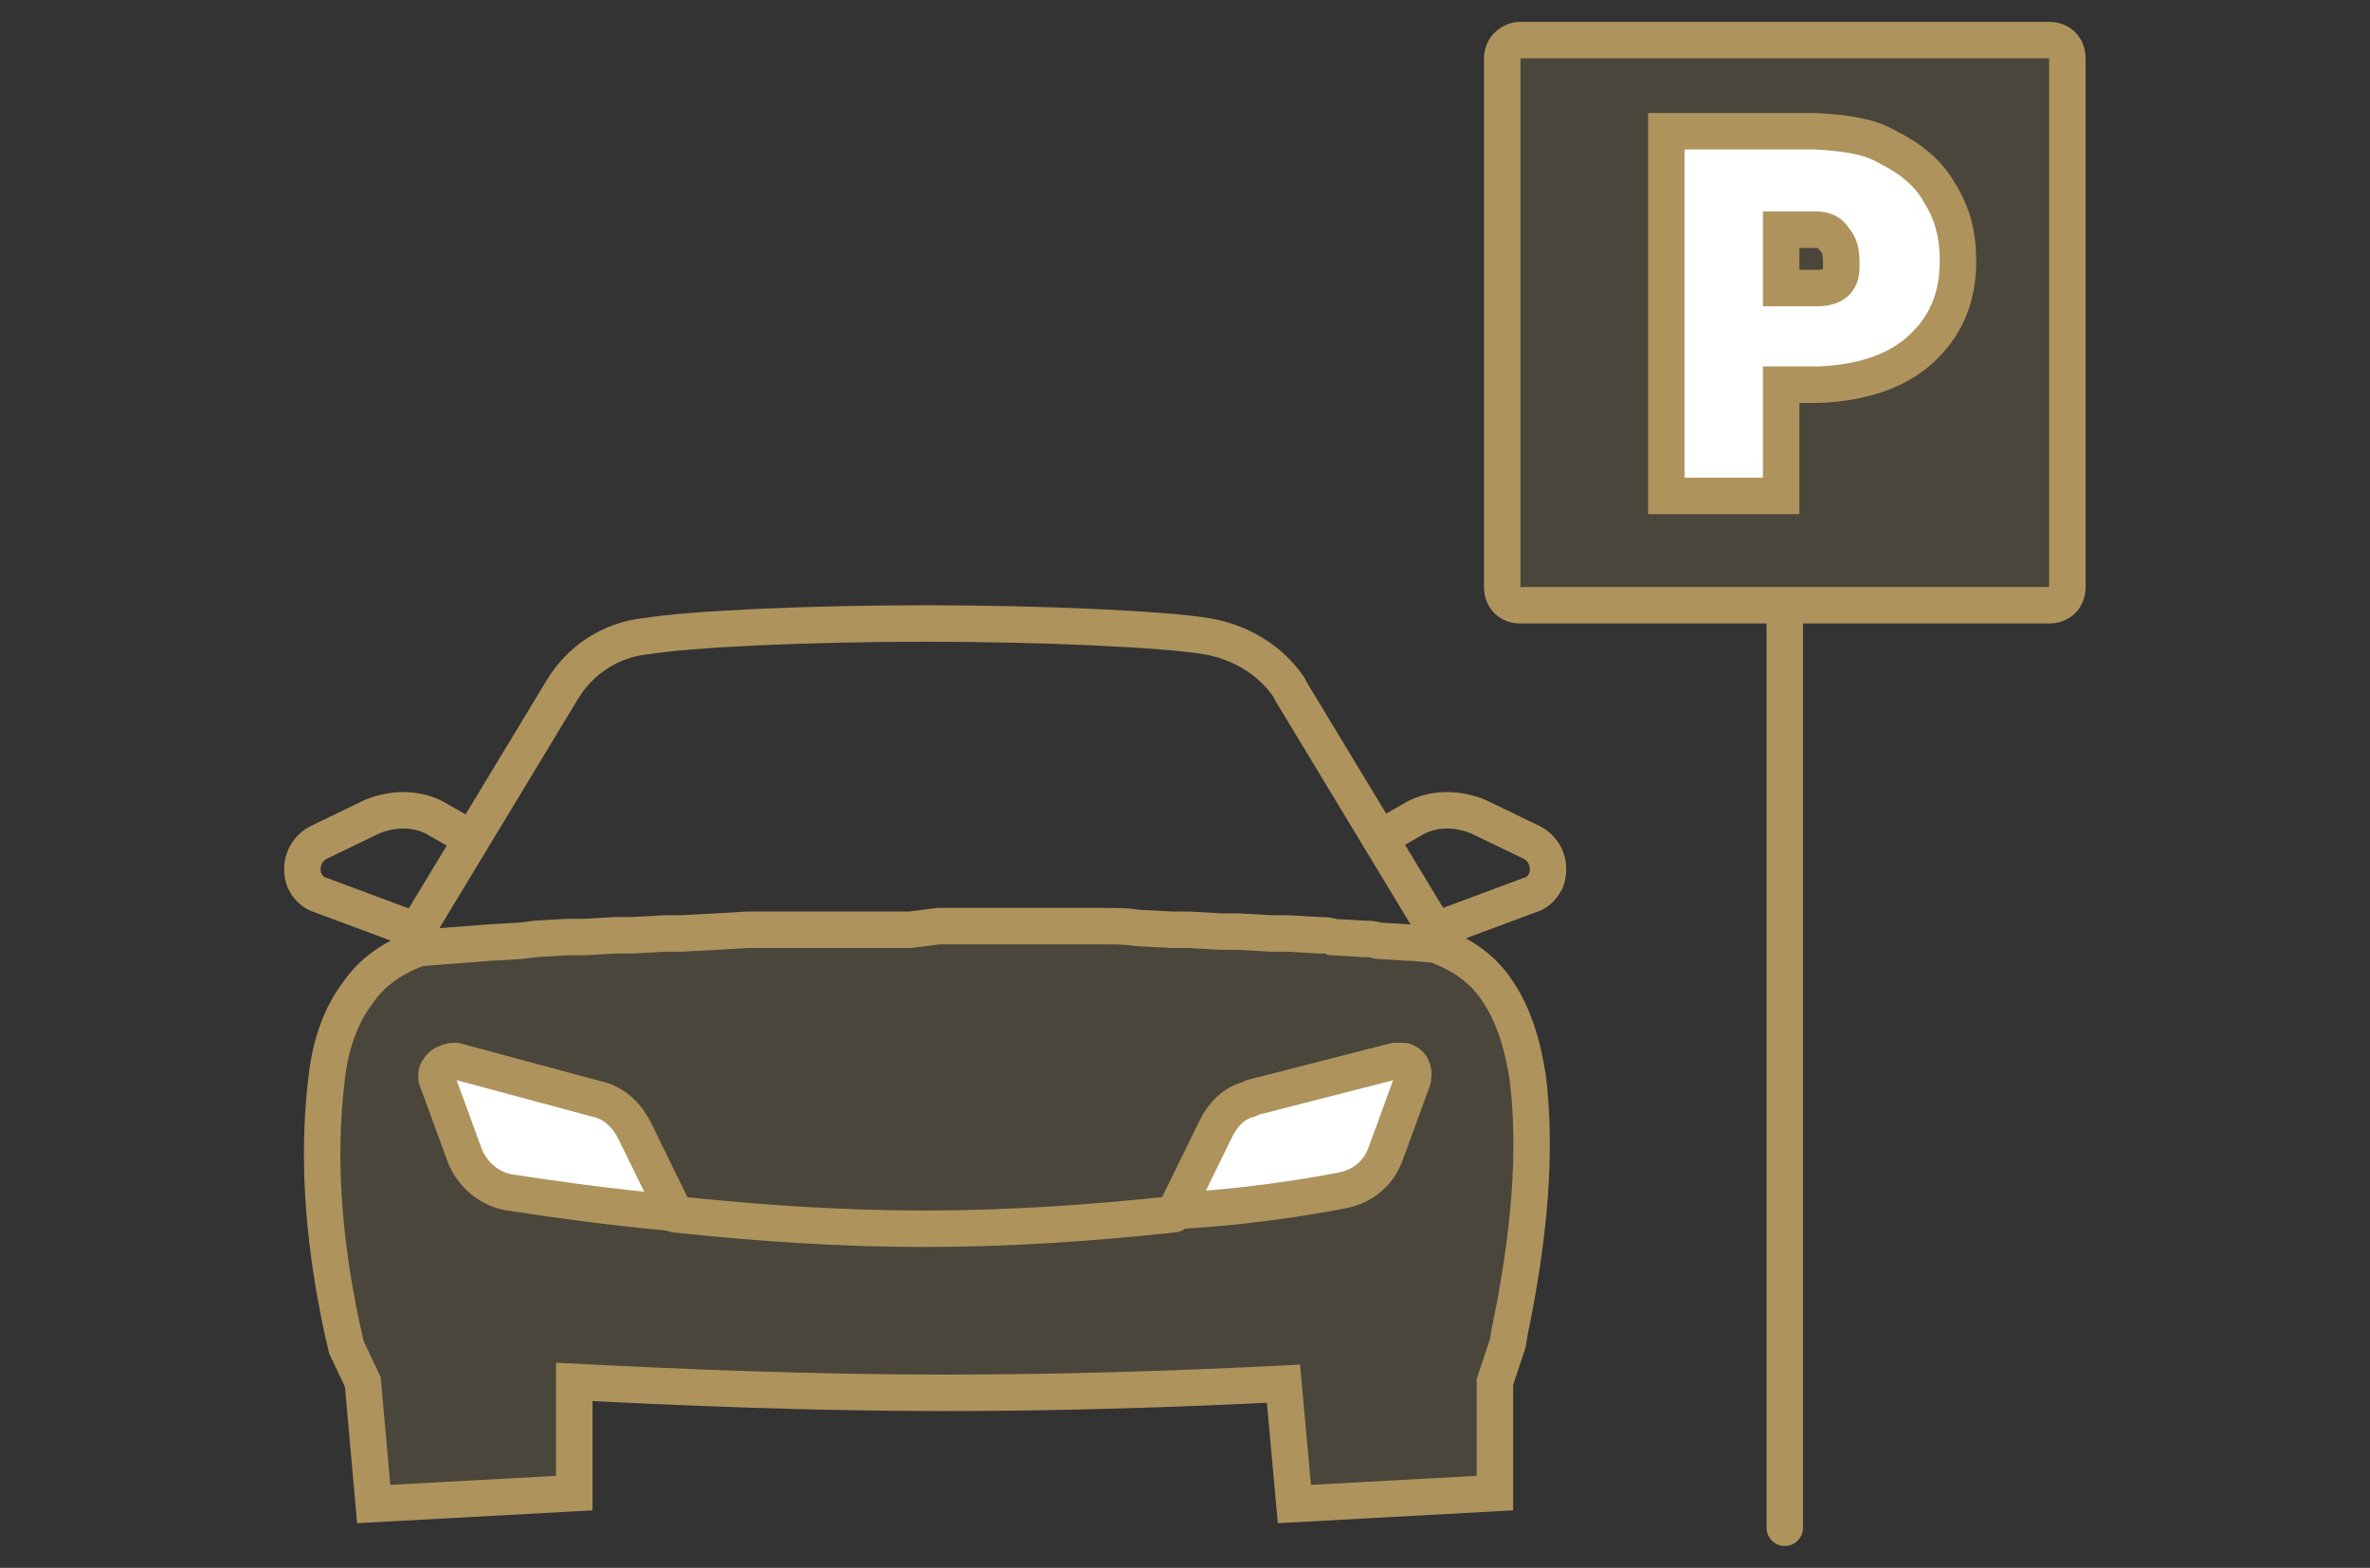 <?xml version="1.0" encoding="utf-8"?>
<!-- Generator: Adobe Illustrator 21.0.0, SVG Export Plug-In . SVG Version: 6.00 Build 0)  -->
<svg version="1.1" id="Layer_1" xmlns="http://www.w3.org/2000/svg" xmlns:xlink="http://www.w3.org/1999/xlink" x="0px" y="0px"
	 width="130px" height="86px" viewBox="0 0 130 86" style="enable-background:new 0 0 130 86;" xml:space="preserve">
<rect x="0" y="0" width="130" height="86" fill="#333333" stroke="none"/>
<style type="text/css">
	.st0{fill:#AE935D;fill-opacity:0.2;stroke:#AE935D;stroke-width:2;}
	.st1{fill:none;stroke:#AE935D;stroke-width:2;stroke-linecap:round;stroke-linejoin:round;}
	.st2{fill:#FFFFFF;stroke:#AE935D;stroke-width:2;stroke-linecap:round;stroke-linejoin:round;}
	.st3{fill:none;stroke:#AE935D;stroke-width:2;stroke-linecap:round;}
	.st4{fill:#FFFFFF;stroke:#AE935D;stroke-width:2;}
</style>
<title>icon-benefit-3</title>
<g id="Page-1">
	<g id="_x30_1-RIVERS-Uvod" transform="translate(-1070, -1190)">
		<g id="icon-benefit-3" transform="translate(1070, 1190)">
			<g id="Group-20" transform="translate(0, 33)">
				<path id="Combined-Shape" class="st0" d="M51.5,17.8l2.1,0c0.7,0,1.3,0,2,0l0,0l2,0c0.3,0,0.7,0,1,0l0,0l1.9,0
					c0.6,0,1.3,0,1.9,0.1l0,0l1.9,0.1c0.3,0,0.6,0,0.9,0l0,0l1.8,0.1c0.3,0,0.6,0,0.9,0l0,0l1.8,0.1c0.3,0,0.6,0,0.9,0l0,0l1.7,0.1
					c0.3,0,0.6,0,0.8,0.1l0,0l1.7,0.1c0.3,0,0.5,0,0.8,0.1l0,0l1.6,0.1c0.5,0,1,0.1,1.5,0.1c1.4,0.5,2.6,1.3,3.4,2.5
					c0.9,1.3,1.4,2.9,1.7,4.8c0.5,4.1,0.1,8.7-1,14l0,0l-0.1,0.6l-0.7,2.1v6.1l-11,0.6l-0.6-6.6c-6,0.3-12.2,0.5-18.6,0.5
					c-7.3,0-14.5-0.3-20.3-0.6l0,0l0,6.1l-11,0.6l-0.6-6.7L19,40.9c-1.3-5.5-1.6-10.4-1.1-14.6c0.2-2,0.8-3.6,1.7-4.8
					c0.8-1.2,2-2,3.4-2.5c1.3-0.1,2.6-0.2,3.9-0.3l0,0l1.7-0.1l0,0l0.8-0.1l1.7-0.1c0.3,0,0.6,0,0.9,0l0,0l1.8-0.1l0,0l0.9,0
					l1.8-0.1c0.3,0,0.6,0,0.9,0l0,0l1.9-0.1L41,18c0.3,0,0.6,0,1,0l0,0l1.9,0l2,0l0,0l1,0l2,0l1,0L51.5,17.8z"/>
				<path id="Path-17-Copy-2" class="st1" d="M76,12.8l1.4-0.8c1.1-0.7,2.5-0.7,3.7-0.2l2.9,1.4c0.8,0.4,1.1,1.3,0.8,2.1
					c-0.2,0.4-0.5,0.7-0.9,0.8L78.8,18l0,0"/>
				<path id="Path" class="st1" d="M37,33.6c4.6,0.5,9.2,0.8,13.7,0.8s9.1-0.3,13.7-0.8"/>
				<path id="Path_1_" class="st2" d="M76.5,25.2c0.2,0,0.3,0,0.5,0c0.4,0.1,0.6,0.5,0.5,0.9l0,0.1l-1.5,4.1c-0.4,1.1-1.3,1.8-2.4,2
					c-2.6,0.5-5.5,0.9-8.7,1.1l-0.4,0l2.2-4.5c0.4-0.8,1-1.4,1.8-1.6l0.2-0.1L76.5,25.2z"/>
				<path id="Path_2_" class="st2" d="M25,25.2l7.8,2.1c0.9,0.2,1.6,0.9,2,1.7l2.2,4.5l-0.4,0c-3.2-0.3-6.1-0.7-8.7-1.1
					c-1.1-0.2-2-1-2.4-2L24,26.3c-0.2-0.4,0.1-0.9,0.5-1C24.7,25.2,24.8,25.2,25,25.2z"/>
				<path id="Path-17" class="st1" d="M25.5,12.8L24.1,12c-1.1-0.7-2.5-0.7-3.7-0.2l-2.9,1.4c-0.8,0.4-1.1,1.3-0.8,2.1
					c0.2,0.4,0.5,0.7,0.9,0.8l5.1,1.9l0,0"/>
				<path id="Path_3_" class="st1" d="M22.7,18.3l8.1-13.4c1-1.7,2.7-2.8,4.6-3c2.5-0.4,8.8-0.7,15.4-0.7c6.3,0,13,0.3,15.4,0.7
					c1.8,0.3,3.5,1.3,4.5,2.8l0.1,0.2l8.1,13.4"/>
			</g>
			<path id="Rectangle" class="st0" d="M83.4,2.2h29c0.6,0,1,0.4,1,1v29c0,0.6-0.4,1-1,1h-29c-0.6,0-1-0.4-1-1v-29
				C82.4,2.6,82.9,2.2,83.4,2.2z"/>
			<line id="Path-5" class="st3" x1="97.9" y1="34.2" x2="97.9" y2="83.8"/>
			<path id="P" class="st4" d="M99.6,7.2c1.8,0.1,3,0.3,4,0.9c1.2,0.6,2.2,1.4,2.8,2.5c0.7,1.1,1,2.3,1,3.7c0,2.1-0.7,3.7-2.2,5
				c-1.3,1.1-3.1,1.7-5.4,1.8l-0.4,0h-1.7v6.1h-6.3v-20H99.6z M99.6,12.6h-1.9v3.2h1.8l0.2,0c0.4,0,0.8-0.1,1-0.3
				c0.3-0.3,0.3-0.6,0.3-1.1c0-0.6-0.1-1-0.4-1.3C100.4,12.7,100,12.6,99.6,12.6L99.6,12.6z"/>
		</g>
	</g>
</g>
</svg>

